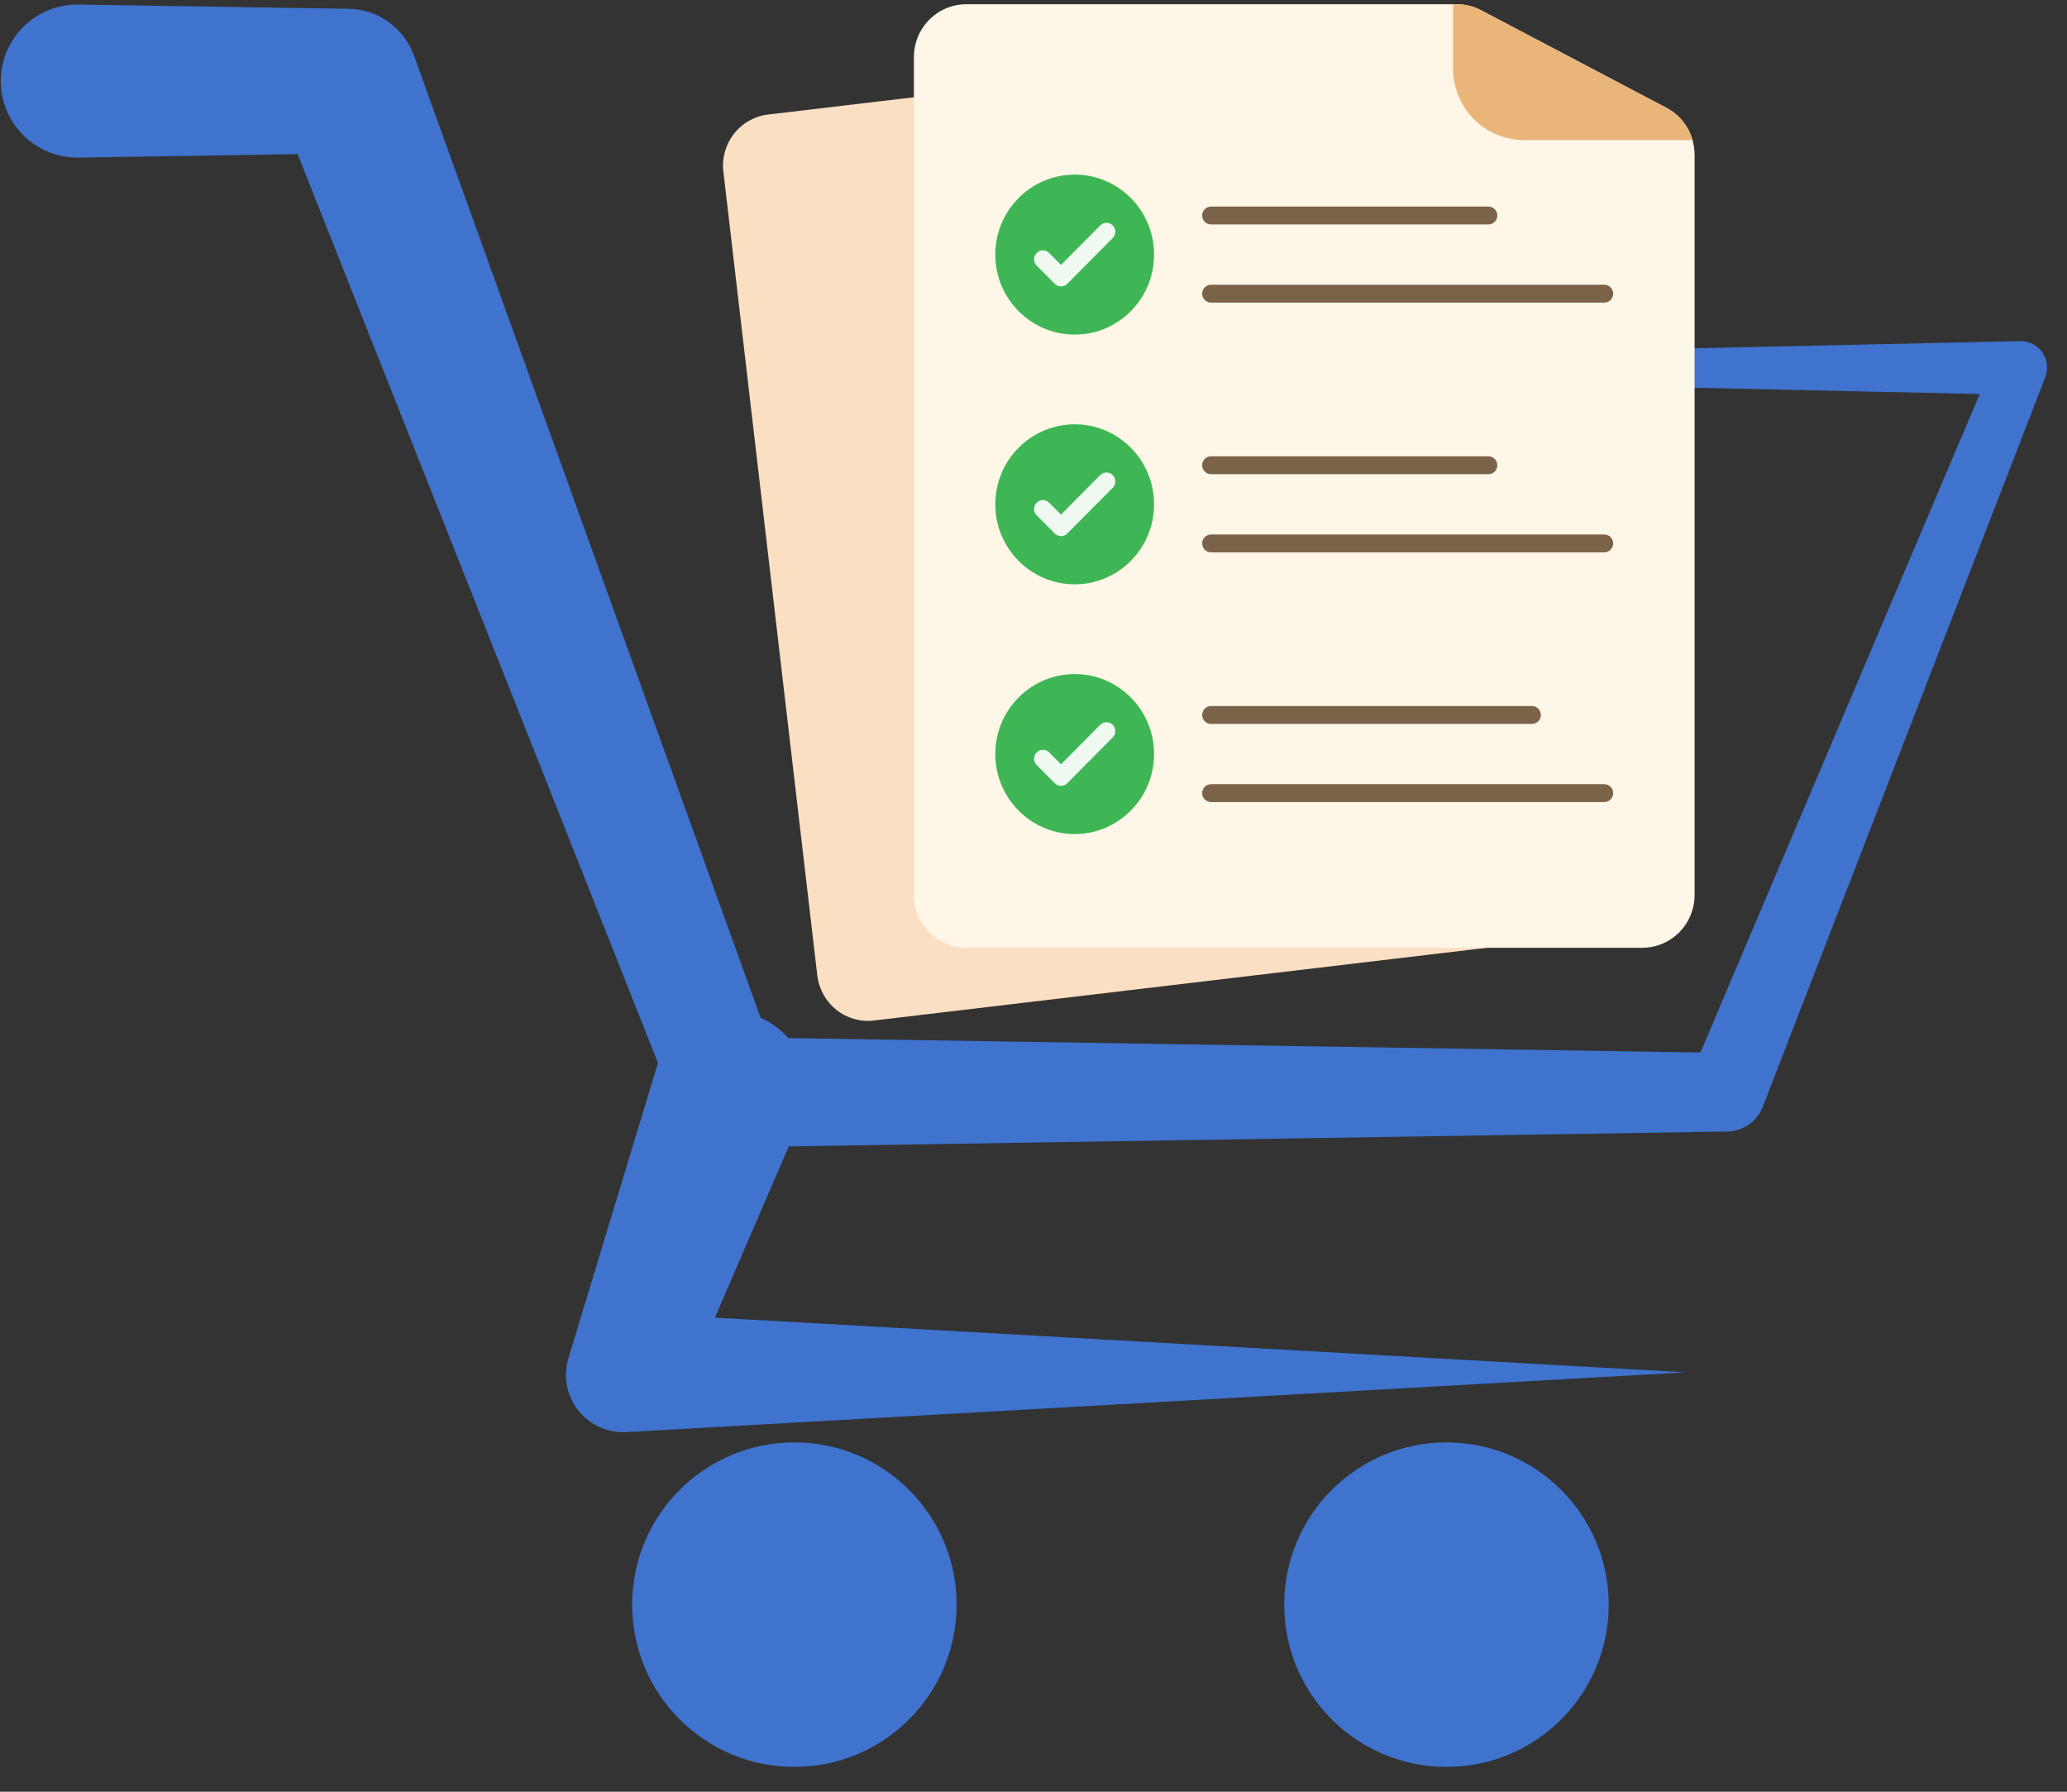 <svg xmlns="http://www.w3.org/2000/svg" xmlns:xlink="http://www.w3.org/1999/xlink" width="135" zoomAndPan="magnify" viewBox="0 0 101.25 87.75" height="117" preserveAspectRatio="xMidYMid meet" version="1.0"><rect x="0" y="0" width="101.25" height="87.75" fill="#333333" stroke="none"/><defs><clipPath id="1d373db365"><path d="M 0 0.199 L 100.504 0.199 L 100.504 71 L 0 71 Z M 0 0.199 " clip-rule="nonzero"/></clipPath><clipPath id="a4ef70b2d5"><path d="M 30 70 L 47 70 L 47 86.559 L 30 86.559 Z M 30 70 " clip-rule="nonzero"/></clipPath><clipPath id="803f20b846"><path d="M 62 70 L 79 70 L 79 86.559 L 62 86.559 Z M 62 70 " clip-rule="nonzero"/></clipPath><clipPath id="1a045f3a6b"><path d="M 35.359 4 L 74 4 L 74 50 L 35.359 50 Z M 35.359 4 " clip-rule="nonzero"/></clipPath><clipPath id="8378f8da33"><path d="M 44 0.199 L 83.008 0.199 L 83.008 47 L 44 47 Z M 44 0.199 " clip-rule="nonzero"/></clipPath><clipPath id="a802cd2739"><path d="M 71 0.199 L 83 0.199 L 83 7 L 71 7 Z M 71 0.199 " clip-rule="nonzero"/></clipPath></defs><g clip-path="url(#1d373db365)"><path fill="#3f73ce" d="M 98.945 16.707 L 38.484 18.023 L 96.977 19.297 L 83.293 51.547 L 38.613 50.84 C 38.25 50.422 37.793 50.078 37.258 49.848 L 20.277 2.715 C 19.801 1.406 18.555 0.453 17.078 0.43 L 16.965 0.43 L 3.848 0.223 C 3.812 0.219 3.762 0.219 3.73 0.223 C 1.66 0.254 0.008 1.961 0.039 4.027 C 0.074 6.098 1.777 7.75 3.848 7.719 L 14.578 7.547 L 32.234 52.066 C 32.219 52.113 32.199 52.156 32.184 52.207 L 27.938 66.207 L 27.84 66.535 C 27.75 66.836 27.707 67.16 27.727 67.492 C 27.812 69.039 29.137 70.223 30.684 70.137 L 82.551 67.211 L 35.02 64.531 L 38.637 56.145 L 84.559 55.418 L 84.621 55.418 C 85.363 55.402 86.059 54.949 86.344 54.215 L 100.168 18.52 L 100.188 18.465 C 100.246 18.312 100.277 18.148 100.273 17.977 C 100.258 17.258 99.664 16.691 98.945 16.707 " fill-opacity="1" fill-rule="nonzero"/></g><g clip-path="url(#a4ef70b2d5)"><path fill="#3f73ce" d="M 38.91 70.641 C 34.523 70.641 30.965 74.199 30.965 78.59 C 30.965 82.977 34.523 86.535 38.91 86.535 C 43.301 86.535 46.859 82.977 46.859 78.59 C 46.859 74.199 43.301 70.641 38.91 70.641 " fill-opacity="1" fill-rule="nonzero"/></g><g clip-path="url(#803f20b846)"><path fill="#3f73ce" d="M 70.855 70.641 C 66.465 70.641 62.906 74.199 62.906 78.59 C 62.906 82.977 66.465 86.535 70.855 86.535 C 75.246 86.535 78.801 82.977 78.801 78.59 C 78.801 74.199 75.246 70.641 70.855 70.641 " fill-opacity="1" fill-rule="nonzero"/></g><g clip-path="url(#1a045f3a6b)"><path fill="#fbdfc3" d="M 45.633 5.152 C 45.633 5.027 45.578 4.906 45.484 4.824 C 45.395 4.742 45.27 4.703 45.148 4.719 L 37.625 5.609 C 36.965 5.688 36.363 6.027 35.953 6.551 C 35.543 7.074 35.355 7.742 35.434 8.406 C 36.289 15.734 39.18 40.445 40.035 47.777 C 40.113 48.438 40.449 49.043 40.969 49.457 C 41.488 49.871 42.152 50.059 42.809 49.98 L 72.867 46.414 C 73.098 46.387 73.266 46.188 73.25 45.957 C 73.238 45.727 73.047 45.547 72.816 45.547 L 47.336 45.547 C 46.883 45.547 46.449 45.363 46.129 45.043 C 45.809 44.719 45.633 44.285 45.633 43.828 Z M 45.633 5.152 " fill-opacity="1" fill-rule="evenodd"/></g><g clip-path="url(#8378f8da33)"><path fill="#fef6e7" d="M 72.555 0.504 C 72.188 0.309 71.777 0.207 71.363 0.207 L 47.336 0.207 C 46.652 0.207 46 0.48 45.516 0.969 C 45.035 1.453 44.766 2.113 44.766 2.797 C 44.766 10.438 44.766 36.188 44.766 43.828 C 44.766 44.516 45.035 45.176 45.516 45.66 C 46 46.145 46.652 46.418 47.336 46.418 L 80.438 46.418 C 81.121 46.418 81.773 46.145 82.258 45.66 C 82.738 45.176 83.008 44.516 83.008 43.828 C 83.008 43.828 83.008 14.203 83.008 7.578 C 83.008 6.613 82.477 5.727 81.629 5.281 Z M 72.555 0.504 " fill-opacity="1" fill-rule="evenodd"/></g><path fill="#3fb655" d="M 52.645 33.012 C 50.496 33.012 48.754 34.766 48.754 36.93 C 48.754 39.09 50.496 40.848 52.645 40.848 C 54.789 40.848 56.531 39.09 56.531 36.93 C 56.531 34.766 54.789 33.012 52.645 33.012 Z M 52.645 20.781 C 50.496 20.781 48.754 22.535 48.754 24.699 C 48.754 26.863 50.496 28.617 52.645 28.617 C 54.789 28.617 56.531 26.863 56.531 24.699 C 56.531 22.535 54.789 20.781 52.645 20.781 Z M 52.645 8.551 C 50.496 8.551 48.754 10.305 48.754 12.469 C 48.754 14.633 50.496 16.387 52.645 16.387 C 54.789 16.387 56.531 14.633 56.531 12.469 C 56.531 10.305 54.789 8.551 52.645 8.551 Z M 52.645 8.551 " fill-opacity="1" fill-rule="evenodd"/><path fill="#eff9f1" d="M 50.781 13.008 L 51.668 13.902 C 51.836 14.07 52.109 14.07 52.277 13.902 L 54.508 11.656 C 54.676 11.484 54.676 11.207 54.508 11.039 C 54.34 10.867 54.062 10.867 53.895 11.039 L 51.973 12.973 C 51.973 12.973 51.391 12.391 51.391 12.391 C 51.223 12.219 50.949 12.219 50.781 12.391 C 50.609 12.559 50.609 12.836 50.781 13.008 Z M 50.781 13.008 " fill-opacity="1" fill-rule="evenodd"/><path fill="#eff9f1" d="M 50.781 25.238 L 51.668 26.129 C 51.836 26.301 52.109 26.301 52.277 26.129 L 54.508 23.887 C 54.676 23.715 54.676 23.438 54.508 23.266 C 54.34 23.098 54.062 23.098 53.895 23.266 L 51.973 25.203 C 51.973 25.203 51.391 24.621 51.391 24.621 C 51.223 24.449 50.949 24.449 50.781 24.621 C 50.609 24.789 50.609 25.066 50.781 25.238 Z M 50.781 25.238 " fill-opacity="1" fill-rule="evenodd"/><path fill="#eff9f1" d="M 50.781 37.469 L 51.668 38.359 C 51.836 38.531 52.109 38.531 52.277 38.359 L 54.508 36.113 C 54.676 35.945 54.676 35.668 54.508 35.496 C 54.34 35.328 54.062 35.328 53.895 35.496 L 51.973 37.434 C 51.973 37.434 51.391 36.848 51.391 36.848 C 51.223 36.68 50.949 36.68 50.781 36.848 C 50.609 37.02 50.609 37.297 50.781 37.469 Z M 50.781 37.469 " fill-opacity="1" fill-rule="evenodd"/><path fill="#7a6349" d="M 59.32 10.992 L 72.91 10.992 C 73.148 10.992 73.344 10.797 73.344 10.555 C 73.344 10.312 73.148 10.117 72.91 10.117 L 59.32 10.117 C 59.082 10.117 58.887 10.312 58.887 10.555 C 58.887 10.797 59.082 10.992 59.32 10.992 Z M 59.32 10.992 " fill-opacity="1" fill-rule="evenodd"/><path fill="#7a6349" d="M 59.32 23.223 L 72.91 23.223 C 73.148 23.223 73.344 23.027 73.344 22.785 C 73.344 22.543 73.148 22.348 72.91 22.348 L 59.32 22.348 C 59.082 22.348 58.887 22.543 58.887 22.785 C 58.887 23.027 59.082 23.223 59.32 23.223 Z M 59.32 23.223 " fill-opacity="1" fill-rule="evenodd"/><path fill="#7a6349" d="M 59.32 35.453 L 75.043 35.453 C 75.281 35.453 75.477 35.258 75.477 35.016 C 75.477 34.773 75.281 34.578 75.043 34.578 L 59.32 34.578 C 59.082 34.578 58.887 34.773 58.887 35.016 C 58.887 35.258 59.082 35.453 59.32 35.453 Z M 59.32 35.453 " fill-opacity="1" fill-rule="evenodd"/><path fill="#7a6349" d="M 59.32 39.281 L 78.586 39.281 C 78.824 39.281 79.02 39.082 79.02 38.844 C 79.02 38.602 78.824 38.406 78.586 38.406 L 59.32 38.406 C 59.082 38.406 58.887 38.602 58.887 38.844 C 58.887 39.082 59.082 39.281 59.32 39.281 Z M 59.32 39.281 " fill-opacity="1" fill-rule="evenodd"/><path fill="#7a6349" d="M 59.32 27.051 L 78.586 27.051 C 78.824 27.051 79.02 26.855 79.02 26.613 C 79.02 26.371 78.824 26.176 78.586 26.176 L 59.32 26.176 C 59.082 26.176 58.887 26.371 58.887 26.613 C 58.887 26.855 59.082 27.051 59.32 27.051 Z M 59.32 27.051 " fill-opacity="1" fill-rule="evenodd"/><path fill="#7a6349" d="M 59.32 14.82 L 78.586 14.82 C 78.824 14.82 79.02 14.625 79.02 14.383 C 79.02 14.141 78.824 13.945 78.586 13.945 L 59.32 13.945 C 59.082 13.945 58.887 14.141 58.887 14.383 C 58.887 14.625 59.082 14.82 59.32 14.82 Z M 59.32 14.82 " fill-opacity="1" fill-rule="evenodd"/><g clip-path="url(#a802cd2739)"><path fill="#eab579" d="M 71.176 0.207 L 71.176 3.352 C 71.176 4.281 71.543 5.176 72.195 5.832 C 72.848 6.492 73.734 6.859 74.656 6.859 L 82.91 6.859 C 82.719 6.191 82.262 5.613 81.629 5.281 L 72.555 0.504 C 72.188 0.309 71.777 0.207 71.363 0.207 Z M 71.176 0.207 " fill-opacity="1" fill-rule="evenodd"/></g></svg>
